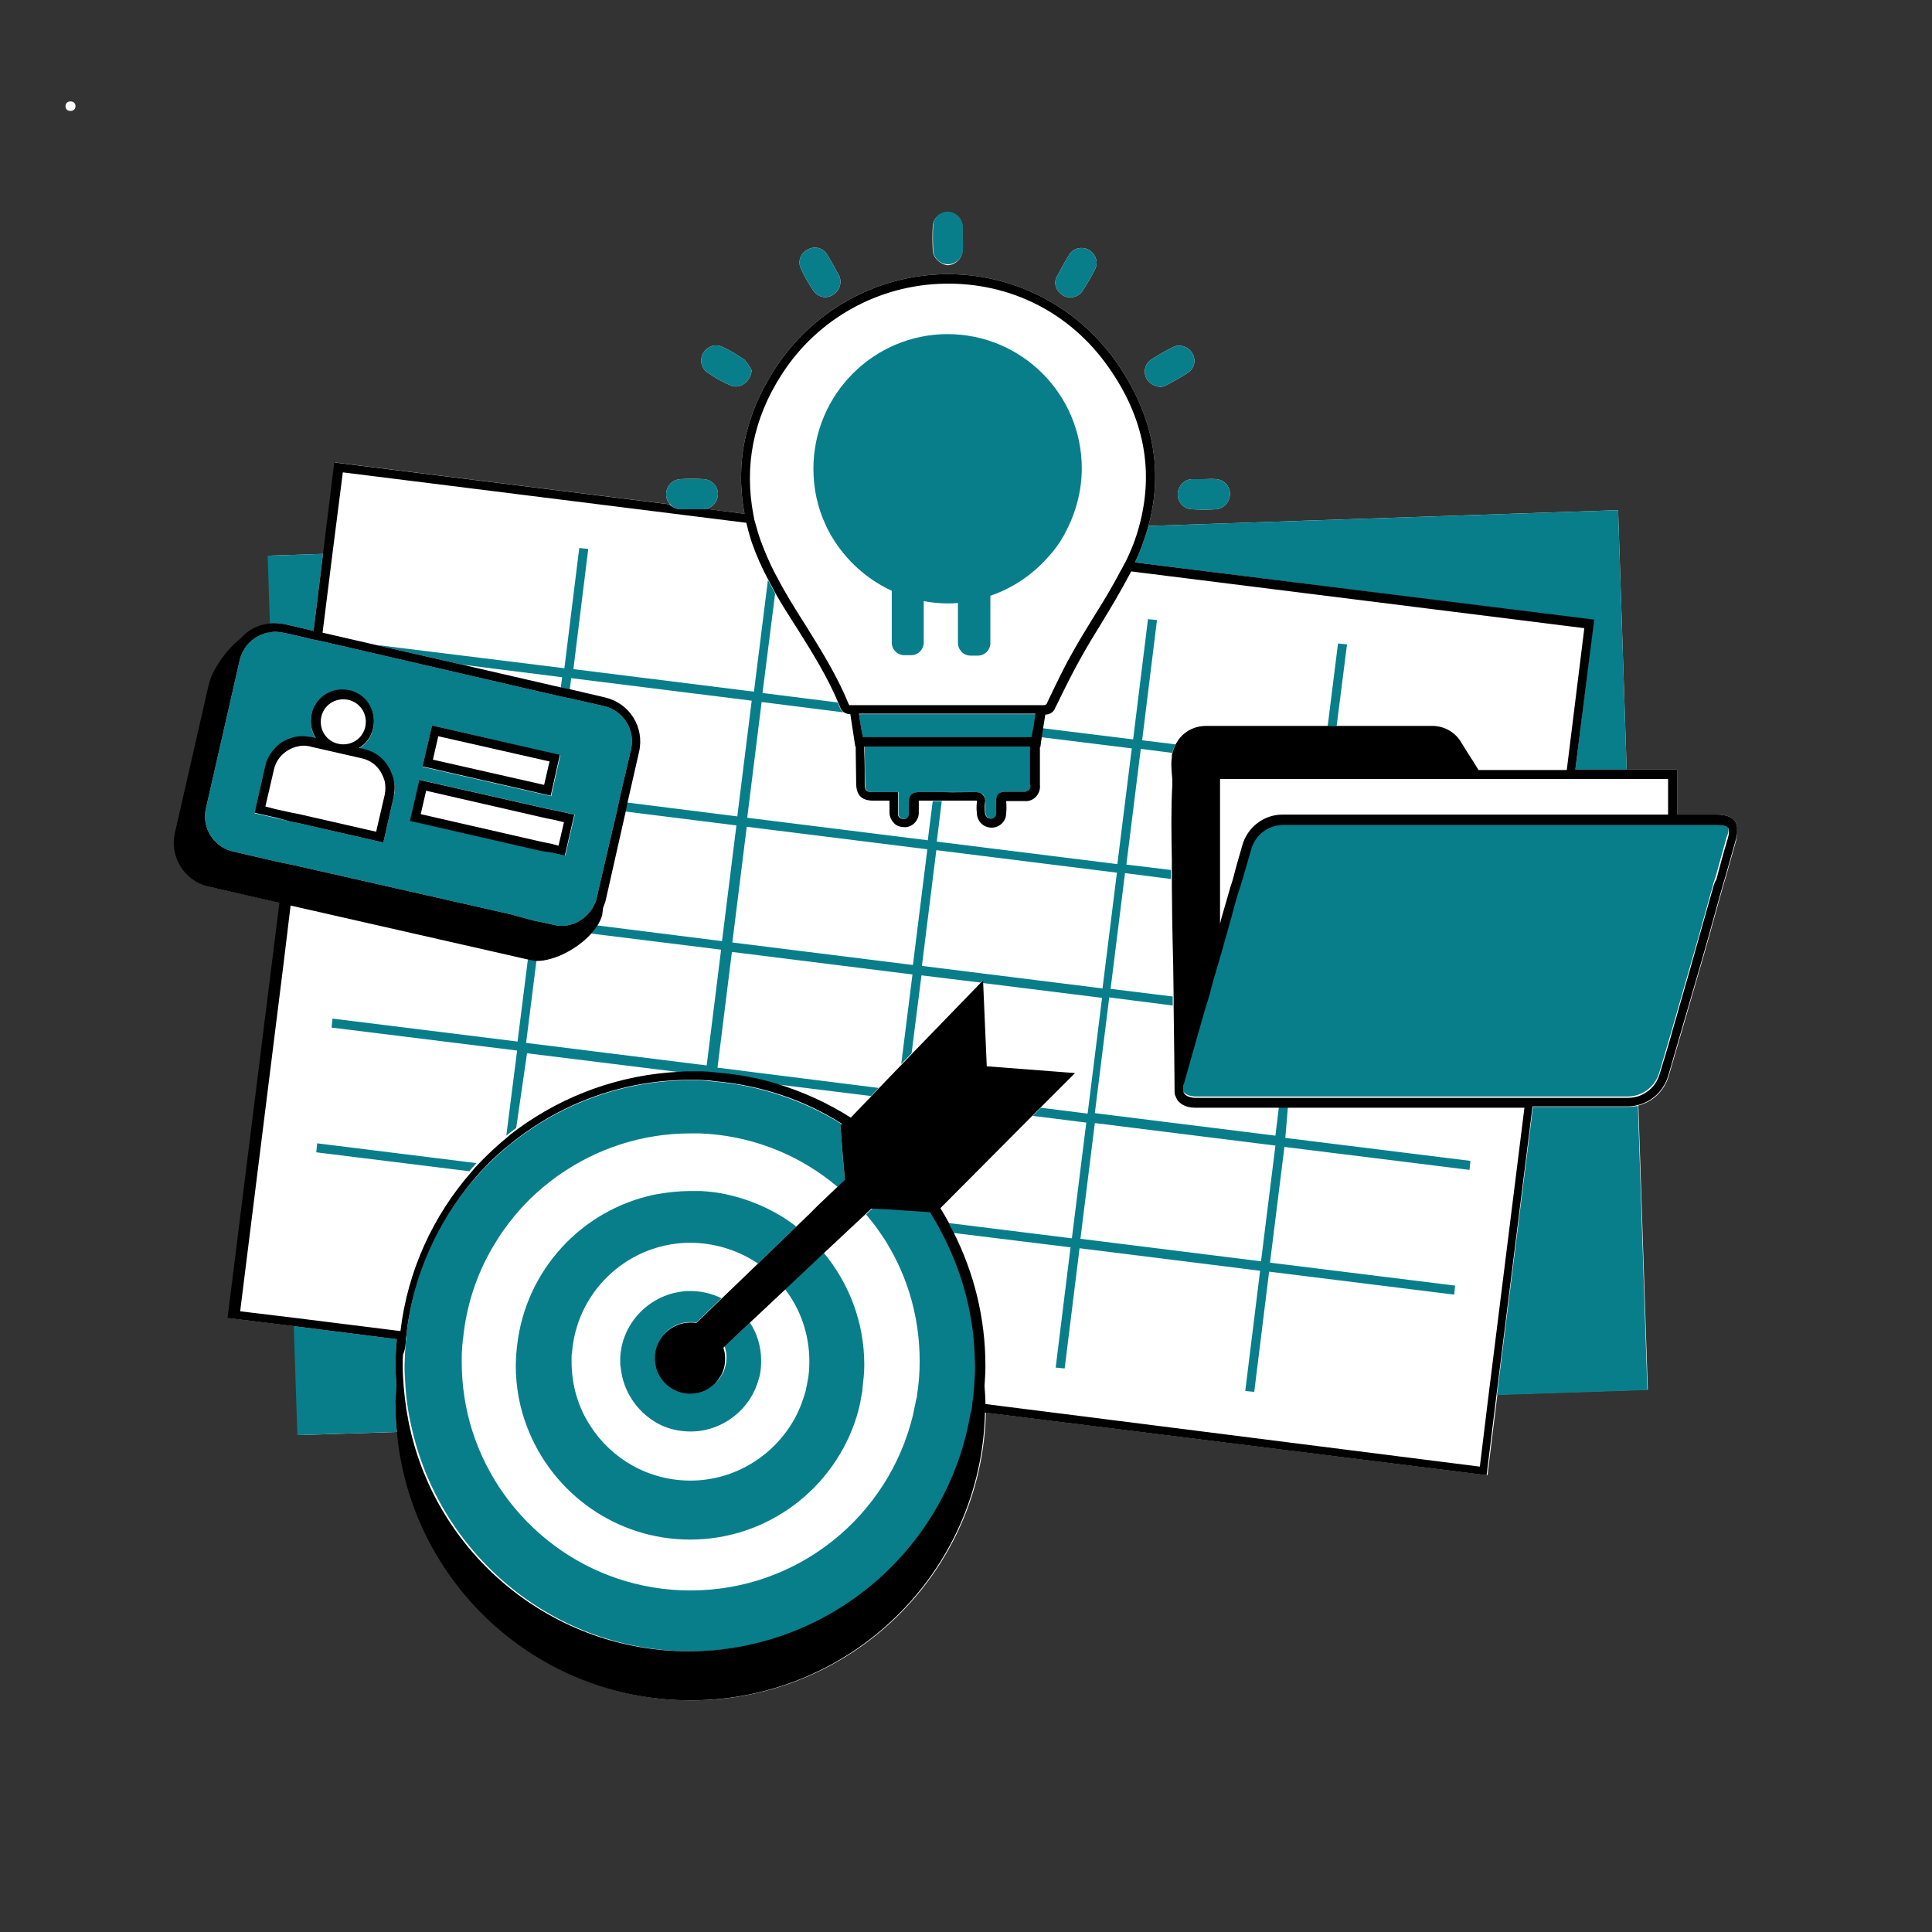 <svg xmlns="http://www.w3.org/2000/svg" xmlns:xlink="http://www.w3.org/1999/xlink" width="500" viewBox="0 0 375 375" height="500" preserveAspectRatio="xMidYMid meet"><rect x="0" y="0" width="375" height="375" fill="#333333" stroke="none"/><defs><g></g><clipPath id="bae1fdc466"><path d="M 33.418 41 L 337.168 41 L 337.168 330.484 L 33.418 330.484 Z M 33.418 41 " clip-rule="nonzero"></path></clipPath><clipPath id="d6287194ac"><path d="M 33.418 53 L 337.168 53 L 337.168 330.484 L 33.418 330.484 Z M 33.418 53 " clip-rule="nonzero"></path></clipPath></defs><g clip-path="url(#bae1fdc466)"><path fill="#ffffff" d="M 181.043 48.422 C 180.957 46.934 180.957 45.449 181.043 44.051 C 181.043 42.477 182.355 41.164 183.93 41.254 C 185.5 41.254 186.812 42.562 186.812 44.137 C 186.812 44.836 186.812 45.535 186.812 46.324 C 186.812 47.109 186.812 47.809 186.812 48.594 C 186.812 50.168 185.414 51.48 183.84 51.48 C 182.355 51.219 181.043 49.992 181.043 48.422 Z M 228.59 95.879 C 228.59 97.543 229.816 98.852 231.477 98.852 C 232.961 98.941 234.449 98.941 235.934 98.852 C 237.508 98.766 238.73 97.453 238.73 95.879 C 238.73 94.309 237.508 93.082 236.02 92.996 C 235.234 92.91 234.535 92.996 233.75 92.996 C 232.961 92.996 232.262 92.996 231.477 92.996 C 229.902 92.996 228.68 94.309 228.59 95.879 Z M 206.215 57.246 C 206.215 57.246 206.305 57.336 206.305 57.336 C 207.703 58.121 209.449 57.684 210.238 56.285 C 211.023 55.062 211.809 53.75 212.508 52.352 C 212.684 52.004 212.77 51.652 212.859 51.305 C 212.945 49.906 212.07 48.684 210.762 48.246 C 209.539 47.895 208.141 48.332 207.527 49.469 C 206.742 50.691 206.043 52.004 205.344 53.316 C 204.379 54.625 204.816 56.375 206.215 57.246 Z M 225.27 75.078 C 225.531 75.078 225.883 74.992 226.145 74.902 C 227.719 74.031 229.289 73.242 230.777 72.195 C 231.914 71.32 232.176 69.746 231.387 68.523 C 230.688 67.301 229.117 66.773 227.805 67.301 C 226.23 68.086 224.746 68.961 223.262 69.922 C 222.297 70.707 221.949 71.934 222.387 73.156 C 222.824 74.293 224.047 75.078 225.27 75.078 Z M 157.969 56.547 C 158.668 57.512 159.98 57.945 161.117 57.512 C 162.34 57.074 163.215 55.848 163.125 54.539 C 163.125 54.277 163.039 53.926 162.949 53.664 C 162.164 52.18 161.289 50.605 160.418 49.207 C 159.543 47.984 157.883 47.723 156.656 48.508 C 155.348 49.207 154.824 50.781 155.434 52.09 C 156.133 53.664 157.008 55.148 157.969 56.547 Z M 137.168 72.195 C 138.652 73.242 140.141 74.117 141.801 74.816 C 143.637 75.602 145.645 74.117 145.906 71.934 C 145.559 71.145 145.035 70.445 144.508 69.836 C 143.109 68.871 141.711 68 140.141 67.301 C 138.828 66.688 137.34 67.211 136.555 68.434 C 135.77 69.66 136.031 71.32 137.168 72.195 Z M 336.711 159.336 C 335.922 158.285 334.352 158.113 333.125 158.113 L 325.523 158.113 L 325.523 149.371 L 315.734 149.371 L 314.074 99.027 L 222.91 102.086 C 225.883 91.074 223.785 80.41 216.617 70.184 C 208.926 59.344 196.516 52.965 183.23 53.227 C 169.945 53.488 157.621 60.395 150.363 71.668 C 144.598 80.586 142.672 89.938 144.508 99.727 L 137.078 98.766 C 138.305 98.504 139.266 97.367 139.352 96.055 C 139.438 94.395 138.129 93.082 136.555 92.996 C 135.07 92.91 133.582 92.91 132.098 92.996 C 130.523 93.082 129.301 94.309 129.301 95.969 C 129.301 96.754 129.562 97.367 130.086 97.891 L 65.059 89.762 L 62.875 107.504 L 52.121 107.855 L 52.559 120.965 C 50.375 121.227 48.363 122.188 46.965 123.848 C 43.906 126.211 41.285 130.23 40.672 132.941 L 34.117 161.695 C 33.594 163.969 34.031 166.328 35.254 168.25 C 36.477 170.172 38.402 171.57 40.672 172.098 L 54.395 175.242 L 54.395 175.332 L 44.344 255.828 L 57.191 257.402 L 57.891 278.555 L 77.207 277.941 C 79.828 307.137 104.391 330.035 134.195 330.035 C 165.312 330.035 190.656 305.125 191.355 274.184 L 288.727 286.332 L 290.648 270.688 L 319.84 269.727 L 318.004 214.574 C 320.801 213.875 322.988 211.777 323.863 208.98 C 325.785 202.426 327.707 195.781 329.629 189.141 C 331.117 184.07 332.516 179 333.914 173.934 C 334.262 172.797 334.523 171.66 334.875 170.609 C 335.574 168.164 336.273 165.629 336.973 163.18 C 337.234 161.957 337.496 160.383 336.711 159.336 Z M 336.711 159.336 " fill-opacity="1" fill-rule="nonzero"></path></g><path fill="#087e8b" d="M 309.352 120.352 L 220.289 109.164 C 221.426 106.805 222.211 104.445 222.91 102.086 L 314.074 99.027 L 315.734 149.371 L 305.77 149.371 Z M 316.082 214.836 C 309.613 214.836 303.496 214.836 297.555 214.836 L 290.562 270.777 L 319.754 269.812 L 317.918 214.664 C 317.305 214.75 316.695 214.836 316.082 214.836 Z M 54.309 175.332 L 54.309 175.242 Z M 76.945 268.941 C 76.859 267.629 76.77 266.316 76.77 265.008 C 76.77 263.348 76.859 261.598 77.031 259.938 L 57.02 257.402 L 57.719 278.555 L 77.031 277.941 C 76.859 276.281 76.77 274.535 76.77 272.875 C 76.859 271.562 76.859 270.25 76.945 268.941 Z M 55.27 121.141 L 60.863 122.449 L 62.699 107.504 L 51.949 107.855 L 52.387 120.965 C 53.348 120.879 54.309 120.965 55.27 121.141 Z M 92.504 225.762 L 61.562 221.918 L 61.387 223.664 L 91.105 227.336 C 91.543 226.812 91.98 226.285 92.504 225.762 Z M 259.445 140.895 L 261.457 125.074 L 259.707 124.898 L 257.695 140.98 C 258.309 140.895 258.922 140.895 259.445 140.895 Z M 249.48 220.867 L 285.402 225.324 L 285.23 227.074 L 249.305 222.617 L 246.508 245.078 L 282.434 249.535 L 282.258 251.285 L 246.336 246.828 L 243.449 270.164 L 241.703 269.988 L 244.586 246.652 L 209.539 242.281 L 206.652 265.617 L 204.906 265.445 L 207.789 242.105 L 185.062 239.309 C 184.715 238.699 184.363 238.086 184.102 237.387 L 208.051 240.359 L 210.848 217.895 L 200.449 216.586 L 202.02 215.012 L 211.109 216.148 L 213.906 193.684 L 190.746 190.801 L 190.746 190.277 L 190.309 190.715 L 178.859 189.316 L 176.938 204.438 L 174.926 206.535 L 177.109 189.141 L 142.062 184.77 L 139.266 207.234 L 170.555 211.168 L 169.07 212.738 L 150.715 210.469 C 147.043 209.332 143.199 208.633 139.176 208.281 C 138.566 208.195 138.039 208.195 137.43 208.105 C 136.379 208.02 135.332 208.02 134.281 208.02 C 133.496 208.02 132.711 208.02 131.922 208.105 L 102.293 204.438 L 100.195 218.945 C 99.496 219.469 98.883 219.906 98.273 220.43 L 100.371 203.91 L 64.359 199.453 L 64.535 197.707 L 100.457 202.164 L 102.469 186.168 L 102.816 186.258 C 103.254 186.344 103.691 186.43 104.129 186.43 L 102.117 202.426 L 137.168 206.797 L 139.965 184.332 L 114.617 181.188 C 115.055 180.664 115.492 180.137 115.84 179.613 L 140.141 182.672 L 142.938 160.211 L 121.258 157.5 L 121.609 155.754 L 143.109 158.461 L 145.906 136 L 110.859 131.629 L 110.598 133.812 L 108.848 133.465 L 109.109 131.453 L 89.707 129.008 L 73.625 125.336 L 73.625 125.25 L 109.547 129.707 L 112.434 106.367 L 114.18 106.543 L 111.297 129.879 L 146.344 134.25 L 149.055 112.574 C 149.492 113.449 150.016 114.324 150.453 115.195 L 148.004 134.512 L 162.602 136.348 C 162.777 136.699 162.863 137.047 163.039 137.398 C 163.215 137.836 163.477 138.098 163.738 138.27 L 147.832 136.262 L 145.035 158.723 L 180.082 163.094 L 181.043 155.488 C 181.656 155.488 182.18 155.488 182.793 155.488 L 181.832 163.355 L 216.879 167.727 L 219.676 145.262 L 202.02 143.078 L 202.281 141.332 L 219.938 143.516 L 222.824 120.18 L 224.57 120.352 L 221.688 143.691 L 228.156 144.477 C 227.891 145 227.719 145.527 227.543 146.137 L 221.426 145.352 L 218.629 167.812 L 227.281 168.863 C 227.281 169.473 227.281 170 227.281 170.609 L 218.363 169.473 L 215.566 191.938 L 227.629 193.422 C 227.629 194.035 227.629 194.559 227.629 195.172 L 215.305 193.598 L 212.508 216.062 L 247.559 220.43 L 248.258 214.664 C 248.867 214.664 249.395 214.664 250.004 214.664 Z M 179.996 164.844 L 144.945 160.473 L 142.148 182.934 L 177.199 187.305 Z M 213.996 191.852 L 216.793 169.387 L 181.742 165.016 L 178.945 187.48 Z M 247.559 222.355 L 212.508 217.984 L 209.711 240.445 L 244.762 244.816 Z M 99.32 177.516 L 56.93 167.902 L 56.055 167.727 L 55.184 167.551 L 53.957 167.289 L 45.219 165.277 C 41.461 164.406 39.102 160.648 39.973 156.887 L 46.527 128.133 C 46.793 126.996 47.316 126.035 48.016 125.16 C 49.062 123.938 50.461 123.148 51.949 122.801 C 52.121 122.801 52.297 122.715 52.473 122.715 C 52.734 122.715 52.996 122.625 53.348 122.625 C 53.871 122.625 54.395 122.715 54.918 122.801 L 56.668 123.148 L 60.688 124.113 L 61.562 124.285 L 62.438 124.461 L 108.934 135.211 L 110.684 135.562 L 117.238 137.047 C 120.996 137.922 123.355 141.68 122.484 145.438 L 120.125 155.578 L 119.773 157.324 L 118.637 162.133 L 116.891 169.648 L 115.84 174.195 C 115.754 174.719 115.578 175.156 115.316 175.68 C 114.531 177.254 113.219 178.477 111.645 179.176 C 110.332 179.699 108.934 179.875 107.535 179.527 L 105.176 179 L 103.43 178.652 Z M 82.016 148.848 L 101.594 153.305 L 106.574 154.441 L 107.012 154.527 L 107.102 154.004 L 108.762 146.574 L 107.535 146.312 L 83.852 140.805 Z M 76.508 151.906 C 76.422 151.293 76.246 150.684 75.984 150.07 C 75.809 149.633 75.633 149.285 75.371 148.848 C 74.324 147.098 72.574 145.875 70.566 145.438 L 69.691 145.262 C 71.438 144.215 72.574 142.293 72.574 140.02 C 72.574 136.609 69.867 133.902 66.457 133.902 C 63.047 133.902 60.34 136.609 60.34 140.02 C 60.34 141.242 60.688 142.379 61.301 143.34 L 60.516 143.164 C 60.34 143.078 60.078 143.078 59.902 143.078 C 59.641 143.078 59.289 142.992 59.027 142.992 C 58.766 142.992 58.418 142.992 58.152 142.992 C 56.93 143.078 55.793 143.516 54.746 144.129 C 54.133 144.477 53.609 145 53.172 145.527 C 52.297 146.488 51.688 147.625 51.422 148.934 L 49.414 157.852 L 53.695 158.812 L 56.23 159.422 L 57.98 159.773 L 74.41 163.531 L 76.422 154.617 C 76.684 153.742 76.684 152.781 76.508 151.906 Z M 79.656 159.25 L 105.176 165.105 L 106.926 165.453 L 109.723 166.066 L 111.559 158.113 L 107.973 157.324 L 106.227 156.977 L 93.117 154.004 L 81.492 151.383 L 81.227 152.52 Z M 335.312 160.383 C 335.051 160.035 334.352 159.859 333.125 159.859 L 295.891 159.859 C 295.105 159.859 294.32 159.859 293.445 159.859 C 293.094 159.859 292.66 159.859 292.309 159.859 C 291.961 159.859 291.609 159.859 291.262 159.859 C 279.898 159.859 268.535 159.859 257.086 159.859 C 256.473 159.859 255.949 159.859 255.336 159.859 C 253.238 159.859 251.23 159.859 249.133 159.859 C 249.133 159.859 249.043 159.859 249.043 159.859 C 246.07 159.859 243.539 161.871 242.75 164.668 C 242.227 166.676 241.613 168.688 241.004 170.699 C 240.914 171.047 240.742 171.484 240.652 171.836 C 240.566 172.008 240.566 172.184 240.477 172.359 C 240.043 173.934 239.516 175.594 239.078 177.164 C 238.992 177.43 238.906 177.691 238.906 177.863 C 238.555 179.09 238.207 180.312 237.855 181.625 C 237.594 182.586 237.332 183.547 237.07 184.422 C 236.98 184.77 236.809 185.207 236.719 185.559 C 236.457 186.605 236.109 187.566 235.848 188.617 C 235.672 189.055 235.582 189.578 235.41 190.016 C 235.234 190.539 235.059 191.152 234.973 191.676 C 234.711 192.551 234.449 193.336 234.273 194.211 C 234.098 194.734 233.922 195.348 233.75 195.871 C 232.438 200.59 231.039 205.309 229.727 210.031 C 229.641 210.203 229.641 210.469 229.555 210.641 C 229.555 210.902 229.465 211.168 229.555 211.34 C 229.555 211.34 229.555 211.43 229.555 211.43 C 229.555 211.691 229.641 211.867 229.816 212.039 C 229.902 212.129 229.902 212.129 229.988 212.215 C 230.34 212.477 230.777 212.652 231.215 212.738 C 231.477 212.738 231.652 212.828 231.914 212.828 C 237.68 212.828 243.188 212.828 248.52 212.828 C 249.133 212.828 249.656 212.828 250.27 212.828 C 266.086 212.828 280.16 212.828 295.891 212.828 C 296.156 212.828 296.504 212.828 296.766 212.828 C 297.027 212.828 297.379 212.828 297.641 212.828 C 303.41 212.828 309.441 212.828 315.906 212.828 C 316.52 212.828 317.133 212.738 317.742 212.566 C 319.754 211.953 321.414 210.379 322.027 208.281 C 322.898 205.484 323.688 202.602 324.562 199.715 C 324.824 198.668 325.172 197.707 325.434 196.656 C 326.223 193.949 327.008 191.152 327.793 188.441 C 329.281 183.371 330.68 178.301 332.078 173.234 C 332.164 172.969 332.254 172.707 332.34 172.359 C 332.516 171.66 332.691 170.961 332.953 170.348 C 333.652 167.727 334.438 165.105 335.137 162.48 C 335.574 161.52 335.574 160.734 335.312 160.383 Z M 200.012 144.914 L 167.848 144.914 L 167.848 145.875 C 167.848 147.973 167.934 149.984 167.934 152.082 C 167.934 153.48 168.195 153.742 169.594 153.742 C 170.469 153.742 171.344 153.742 172.215 153.742 L 174.402 153.742 L 174.402 154.617 C 174.402 154.965 174.402 155.316 174.402 155.664 C 174.402 156.363 174.402 157.062 174.402 157.676 L 174.402 157.852 C 174.402 157.938 174.402 157.938 174.402 158.023 C 174.402 158.285 174.574 158.551 174.75 158.723 C 175.012 158.898 175.273 158.984 175.539 158.984 C 176.148 158.898 176.586 158.375 176.5 157.852 L 176.5 157.676 C 176.5 157.062 176.5 156.363 176.5 155.754 C 176.5 155.578 176.41 154.789 176.938 154.266 C 177.371 153.828 177.984 153.742 178.422 153.742 C 179.383 153.742 180.344 153.742 181.305 153.742 C 181.918 153.742 182.441 153.742 183.055 153.742 C 185.062 153.742 187.074 153.742 189.172 153.742 C 189.172 153.742 189.258 153.742 189.258 153.742 C 189.785 153.742 190.395 153.828 190.832 154.266 C 191.27 154.789 191.27 155.488 191.27 155.926 C 191.184 156.539 191.184 157.062 191.27 157.676 C 191.27 158.375 191.793 158.898 192.406 158.898 C 192.93 158.898 193.453 158.461 193.453 157.852 C 193.543 156.977 193.543 156.188 193.453 155.402 C 193.453 155.227 193.453 154.527 193.891 154.09 C 194.328 153.656 194.941 153.656 195.203 153.656 C 196.516 153.656 197.652 153.656 198.699 153.656 L 198.875 153.656 C 198.961 153.656 199.051 153.656 199.137 153.656 C 199.75 153.566 200.184 153.043 200.098 152.43 L 200.098 150.07 C 200.012 148.41 200.012 146.66 200.012 144.914 Z M 200.359 143.164 L 200.449 142.902 L 200.535 142.379 L 200.711 141.504 L 200.797 141.156 L 201.148 138.621 C 197.039 138.621 192.93 138.621 188.91 138.621 L 183.84 138.621 C 183.578 138.621 183.402 138.621 183.141 138.621 C 182.266 138.621 181.395 138.621 180.52 138.621 C 175.887 138.621 171.344 138.621 166.711 138.621 L 167.145 141.418 L 167.32 142.293 L 167.496 143.164 Z M 183.93 51.305 C 185.5 51.305 186.898 50.082 186.898 48.422 C 186.988 47.633 186.898 46.934 186.898 46.148 C 186.898 45.449 186.898 44.75 186.898 43.961 C 186.812 42.391 185.59 41.164 184.016 41.078 C 182.441 41.078 181.133 42.301 181.133 43.875 C 181.043 45.359 181.043 46.848 181.133 48.246 C 181.043 49.992 182.355 51.219 183.93 51.305 Z M 132.012 98.852 C 132.711 98.941 133.41 98.852 134.109 98.852 C 134.895 98.852 135.594 98.852 136.379 98.852 C 136.641 98.852 136.816 98.852 137.078 98.766 C 138.305 98.504 139.266 97.367 139.352 96.055 C 139.441 94.395 138.129 93.082 136.555 92.996 C 135.07 92.91 133.582 92.91 132.098 92.996 C 130.523 93.082 129.301 94.309 129.301 95.969 C 129.301 96.754 129.562 97.367 130.086 97.891 C 130.438 98.414 131.223 98.852 132.012 98.852 Z M 228.59 95.879 C 228.59 97.543 229.816 98.852 231.477 98.852 C 232.961 98.941 234.449 98.941 235.934 98.852 C 237.508 98.766 238.73 97.453 238.73 95.879 C 238.73 94.309 237.508 93.082 236.02 92.996 C 235.234 92.91 234.535 92.996 233.75 92.996 C 232.961 92.996 232.262 92.996 231.477 92.996 C 229.902 92.996 228.68 94.309 228.59 95.879 Z M 206.215 57.246 C 206.215 57.246 206.305 57.336 206.305 57.336 C 207.703 58.121 209.449 57.684 210.238 56.285 C 211.023 55.062 211.809 53.75 212.508 52.352 C 212.684 52.004 212.77 51.652 212.859 51.305 C 212.945 49.906 212.07 48.684 210.762 48.246 C 209.539 47.895 208.141 48.332 207.527 49.469 C 206.742 50.691 206.043 52.004 205.344 53.316 C 204.379 54.625 204.816 56.375 206.215 57.246 Z M 225.27 75.078 C 225.531 75.078 225.883 74.992 226.145 74.902 C 227.719 74.031 229.289 73.242 230.777 72.195 C 231.914 71.32 232.176 69.746 231.387 68.523 C 230.688 67.301 229.117 66.773 227.805 67.301 C 226.23 68.086 224.746 68.961 223.262 69.922 C 222.297 70.707 221.949 71.934 222.387 73.156 C 222.824 74.293 224.047 75.078 225.27 75.078 Z M 157.969 56.547 C 158.668 57.512 159.98 57.945 161.117 57.512 C 162.34 57.074 163.215 55.848 163.125 54.539 C 163.125 54.277 163.039 53.926 162.949 53.664 C 162.164 52.18 161.289 50.605 160.418 49.207 C 159.543 47.984 157.883 47.723 156.656 48.508 C 155.348 49.207 154.824 50.781 155.434 52.09 C 156.133 53.664 157.008 55.148 157.969 56.547 Z M 137.168 72.195 C 138.652 73.242 140.141 74.117 141.801 74.816 C 143.637 75.602 145.645 74.117 145.906 71.934 C 145.559 71.145 145.035 70.445 144.508 69.836 C 143.109 68.871 141.711 68 140.141 67.301 C 138.828 66.688 137.34 67.211 136.555 68.434 C 135.77 69.66 136.031 71.32 137.168 72.195 Z M 160.152 101.648 C 160.328 102 160.418 102.262 160.59 102.609 C 160.766 102.961 160.941 103.223 161.117 103.57 C 161.203 103.836 161.379 104.008 161.465 104.184 C 164.176 108.73 168.195 112.398 173.09 114.672 L 173.09 124.723 C 173.09 126.121 174.227 127.172 175.539 127.172 L 176.848 127.172 C 178.246 127.172 179.297 126.035 179.297 124.723 L 179.297 116.684 C 180.781 116.945 182.266 117.121 183.84 117.121 C 184.539 117.121 185.238 117.121 185.852 117.031 C 185.852 117.031 185.938 117.031 185.938 117.031 L 185.938 124.812 C 185.938 125.336 186.113 125.859 186.461 126.297 C 186.898 126.91 187.598 127.258 188.473 127.258 L 189.785 127.258 C 191.184 127.258 192.23 126.121 192.23 124.812 L 192.23 115.633 C 196.34 114.234 199.922 111.875 202.895 108.73 C 203.156 108.465 203.332 108.203 203.594 107.941 C 203.855 107.68 204.031 107.418 204.293 107.156 C 205.43 105.758 206.391 104.27 207.176 102.609 C 208.926 99.113 209.973 95.094 209.973 90.898 C 209.973 76.477 198.262 64.852 183.93 64.852 C 169.594 64.852 157.883 76.562 157.883 90.984 C 157.883 94.742 158.668 98.414 160.152 101.648 Z M 188.824 256.527 C 187.859 250.234 185.762 244.293 182.879 238.875 C 182.531 238.262 182.18 237.562 181.832 236.949 C 181.48 236.34 181.133 235.812 180.781 235.203 L 176.848 234.941 L 175.625 234.852 L 174.312 234.766 L 173.09 234.676 L 171.344 234.59 L 169.418 234.504 L 168.547 235.289 L 168.109 235.727 C 168.457 236.164 168.895 236.688 169.246 237.125 C 169.77 237.824 170.293 238.438 170.73 239.137 C 171.254 239.922 171.777 240.621 172.215 241.406 C 176.238 248.051 178.508 255.828 178.508 264.219 C 178.508 266.492 178.336 268.68 177.984 270.863 C 177.984 271.125 177.898 271.477 177.809 271.738 C 177.723 272 177.723 272.348 177.637 272.609 C 177.461 273.309 177.371 274.008 177.199 274.707 C 172.477 294.199 154.996 308.707 134.02 308.707 C 114.094 308.707 97.312 295.598 91.629 277.594 C 90.32 273.398 89.621 268.941 89.621 264.309 C 89.621 263.434 89.621 262.559 89.707 261.598 C 89.707 261.336 89.707 260.984 89.793 260.723 C 89.793 260.461 89.793 260.113 89.883 259.852 C 90.492 253.469 92.504 247.438 95.562 242.195 C 96.262 241.059 96.961 239.836 97.746 238.785 C 100.281 235.203 103.254 232.055 106.664 229.434 C 107.363 228.91 107.973 228.383 108.672 227.949 C 115.84 222.965 124.582 219.992 134.02 219.992 C 134.543 219.992 135.156 219.992 135.68 219.992 C 136.293 219.992 136.816 220.082 137.43 220.082 C 146.957 220.781 155.695 224.539 162.602 230.395 L 164 229.082 L 163.738 226.285 L 163.648 225.152 L 163.562 224.102 L 163.125 218.594 L 163.477 218.246 C 156.223 213.699 147.742 210.73 138.738 209.941 C 138.129 209.855 137.605 209.855 136.992 209.77 C 136.031 209.68 135.07 209.68 134.02 209.68 C 121.172 209.68 109.285 214.137 99.844 221.48 C 99.145 222.004 98.535 222.527 97.922 223.055 C 96.785 224.016 95.648 225.062 94.602 226.113 C 94.078 226.637 93.551 227.16 93.117 227.684 C 85.859 235.551 80.879 245.516 79.219 256.617 C 79.129 257.227 79.043 257.926 78.957 258.539 C 78.957 258.801 78.867 259.152 78.867 259.414 C 78.867 259.676 78.867 260.023 78.781 260.285 C 78.695 261.16 78.695 261.949 78.605 262.82 C 78.605 263.609 78.52 264.309 78.52 265.094 C 78.52 266.406 78.605 267.715 78.695 269.027 C 78.867 272.086 79.395 275.059 80.094 277.941 C 85.949 302.328 107.887 320.508 134.02 320.508 C 161.465 320.508 184.277 300.492 188.734 274.273 C 188.734 274.184 188.734 274.098 188.824 274.008 C 188.91 273.746 188.91 273.398 188.996 273.137 C 188.996 272.875 189.086 272.523 189.086 272.262 C 189.258 271.211 189.348 270.078 189.434 269.027 C 189.523 267.715 189.609 266.406 189.609 265.094 C 189.609 264.309 189.609 263.52 189.523 262.82 C 189.348 260.637 189.172 258.539 188.824 256.527 Z M 148.965 234.59 C 146.434 233.367 143.723 232.406 140.84 231.793 C 139.266 231.445 137.691 231.27 136.031 231.18 C 135.941 231.18 135.77 231.18 135.68 231.18 C 135.242 231.18 134.719 231.18 134.281 231.18 C 134.195 231.18 134.109 231.18 134.02 231.18 C 131.66 231.18 129.301 231.445 127.027 231.879 C 112.867 234.852 102.031 246.566 100.371 261.16 C 100.371 261.422 100.281 261.773 100.281 262.035 C 100.281 262.297 100.195 262.648 100.195 262.91 C 100.195 263.609 100.109 264.309 100.109 265.008 C 100.109 269.289 100.895 273.398 102.379 277.156 C 107.273 289.828 119.598 298.832 133.934 298.832 C 149.141 298.832 161.988 288.781 166.273 274.973 C 166.621 273.746 166.973 272.523 167.148 271.211 C 167.234 270.949 167.234 270.602 167.32 270.34 C 167.41 270.078 167.41 269.727 167.41 269.465 C 167.582 267.98 167.758 266.492 167.758 264.918 C 167.758 256.617 164.785 249.098 159.891 243.156 L 152.375 250.234 C 155.348 254.082 157.094 258.977 157.094 264.219 C 157.094 265.531 157.008 266.93 156.746 268.152 C 156.656 268.414 156.656 268.766 156.57 269.027 C 156.484 269.289 156.484 269.641 156.395 269.902 C 155.871 271.824 155.172 273.66 154.211 275.406 C 150.277 282.488 142.672 287.383 134.02 287.383 C 125.891 287.383 118.727 283.188 114.617 276.805 C 112.258 273.223 110.945 268.941 110.945 264.309 C 110.945 264.047 110.945 263.695 110.945 263.434 C 110.945 263.172 110.945 262.82 111.031 262.559 C 111.906 250.934 121.348 241.758 133.059 241.234 C 133.41 241.234 133.758 241.234 134.02 241.234 C 134.281 241.234 134.543 241.234 134.809 241.234 C 139.352 241.406 143.637 242.895 147.133 245.254 L 154.559 238.086 C 152.812 236.688 150.891 235.551 148.965 234.59 Z M 134.02 256.617 C 134.457 256.617 134.809 256.617 135.156 256.703 L 140.051 251.984 C 138.215 251.109 136.207 250.586 134.02 250.586 C 133.844 250.586 133.758 250.586 133.582 250.586 C 132.973 250.586 132.359 250.672 131.836 250.762 C 125.543 251.809 120.648 257.141 120.387 263.609 C 120.387 263.785 120.387 264.047 120.387 264.219 C 120.387 264.309 120.387 264.395 120.387 264.484 C 120.387 264.746 120.387 265.094 120.473 265.355 C 120.91 270.078 123.707 274.098 127.641 276.281 C 129.562 277.332 131.746 277.855 134.109 277.855 C 136.73 277.855 139.176 277.07 141.273 275.758 C 143.898 274.098 145.906 271.648 146.957 268.68 C 147.043 268.414 147.133 268.152 147.219 267.805 C 147.305 267.543 147.395 267.281 147.48 266.93 C 147.656 266.055 147.742 265.094 147.742 264.133 C 147.742 261.422 146.957 258.801 145.559 256.703 L 140.664 261.336 C 140.84 261.949 141.012 262.648 141.012 263.434 C 141.012 264.395 140.84 265.27 140.488 266.145 C 140.402 266.406 140.227 266.668 140.051 266.93 C 139.875 267.191 139.703 267.453 139.527 267.715 C 138.305 269.289 136.379 270.25 134.195 270.25 C 131.398 270.25 129.039 268.59 127.988 266.23 C 127.816 265.969 127.727 265.617 127.641 265.27 C 127.551 265.008 127.465 264.656 127.465 264.395 C 127.379 264.047 127.379 263.695 127.379 263.348 C 127.203 259.676 130.262 256.617 134.02 256.617 Z M 134.02 256.617 " fill-opacity="1" fill-rule="nonzero"></path><g clip-path="url(#d6287194ac)"><path fill="#000000" d="M 56.23 159.422 L 57.98 159.773 L 74.41 163.531 L 76.422 154.617 C 76.598 153.656 76.684 152.781 76.508 151.82 C 76.422 151.207 76.246 150.594 75.984 149.984 C 75.809 149.547 75.633 149.195 75.371 148.758 C 74.324 147.012 72.574 145.789 70.566 145.352 L 69.691 145.176 C 71.438 144.129 72.574 142.203 72.574 139.934 C 72.574 136.523 69.867 133.812 66.457 133.812 C 63.047 133.812 60.34 136.523 60.34 139.934 C 60.34 141.156 60.688 142.293 61.301 143.254 L 60.516 143.078 C 60.34 142.992 60.078 142.992 59.902 142.992 C 59.641 142.992 59.289 142.902 59.027 142.902 C 58.766 142.902 58.418 142.902 58.152 142.902 C 56.93 142.992 55.793 143.43 54.746 144.039 C 54.133 144.391 53.609 144.914 53.172 145.438 C 52.297 146.398 51.688 147.535 51.422 148.848 L 49.414 157.762 L 53.695 158.723 Z M 51.512 156.539 L 53.172 149.371 C 53.258 149.109 53.258 148.934 53.348 148.758 C 54.047 146.66 55.969 145.176 58.066 144.828 C 58.328 144.738 58.68 144.738 58.941 144.738 C 59.203 144.738 59.551 144.738 59.816 144.828 C 59.988 144.828 60.078 144.828 60.25 144.914 L 70.215 147.188 C 71.789 147.535 73.102 148.496 73.887 149.809 C 74.234 150.422 74.5 151.031 74.672 151.645 C 74.848 152.52 74.848 153.391 74.672 154.266 L 73.012 161.434 L 58.066 158.023 L 57.191 157.852 L 56.316 157.676 L 53.52 157.062 Z M 66.633 135.738 C 69.078 135.738 71.004 137.66 71.004 140.105 C 71.004 142.555 69.078 144.477 66.633 144.477 C 64.184 144.477 62.262 142.555 62.262 140.105 C 62.262 137.66 64.184 135.738 66.633 135.738 Z M 106.488 154.355 L 106.926 154.441 L 107.012 153.918 L 108.672 146.488 L 107.449 146.227 L 83.852 140.805 L 82.016 148.758 L 101.594 153.219 Z M 106.664 147.797 L 105.613 152.344 L 84.027 147.449 L 85.074 142.902 Z M 106.836 165.453 L 109.633 166.066 L 111.469 158.113 L 107.887 157.324 L 106.137 156.977 L 93.027 154.004 L 81.402 151.383 L 81.141 152.52 L 79.566 159.336 L 105.09 165.191 Z M 107.102 163.793 L 105.352 163.445 L 81.664 158.023 L 82.715 153.48 L 105.965 158.812 L 107.711 159.16 L 109.461 159.598 L 108.41 164.145 Z M 336.711 159.336 C 335.922 158.285 334.352 158.113 333.125 158.113 L 325.523 158.113 L 325.523 149.371 L 305.77 149.371 L 309.441 120.266 L 220.289 109.164 C 221.426 106.805 222.211 104.445 222.91 102.086 C 225.883 91.074 223.785 80.41 216.617 70.184 C 208.926 59.344 196.516 52.965 183.23 53.227 C 169.945 53.488 157.621 60.395 150.363 71.668 C 144.598 80.586 142.672 89.938 144.508 99.727 L 137.078 98.766 C 136.906 98.852 136.641 98.852 136.379 98.852 C 135.594 98.852 134.895 98.852 134.109 98.852 C 133.41 98.852 132.711 98.852 132.012 98.852 C 131.223 98.852 130.438 98.414 129.914 97.891 L 64.883 89.762 L 62.699 107.504 L 60.863 122.449 L 55.27 121.141 C 54.309 120.965 53.348 120.879 52.387 120.965 C 50.199 121.227 48.191 122.188 46.793 123.848 C 43.73 126.211 41.109 130.23 40.5 132.941 L 33.941 161.695 C 33.418 163.969 33.855 166.328 35.078 168.25 C 36.305 170.172 38.227 171.57 40.5 172.098 L 54.219 175.242 L 54.219 175.332 L 44.168 255.828 L 57.02 257.402 L 77.031 259.938 C 76.859 261.598 76.77 263.258 76.77 265.008 C 76.77 266.316 76.859 267.629 76.945 268.941 C 76.859 270.25 76.77 271.562 76.77 272.875 C 76.77 274.621 76.859 276.281 77.031 277.941 C 79.656 307.137 104.215 330.035 134.02 330.035 C 165.137 330.035 190.484 305.125 191.184 274.184 L 288.551 286.332 L 290.473 270.688 L 297.465 214.75 C 303.32 214.75 309.441 214.75 315.996 214.75 C 316.605 214.75 317.305 214.664 317.918 214.488 C 320.715 213.789 322.898 211.691 323.773 208.895 C 325.695 202.34 327.621 195.695 329.543 189.055 C 331.027 183.984 332.426 178.914 333.824 173.844 C 334.176 172.707 334.438 171.57 334.789 170.523 C 335.488 168.074 336.188 165.543 336.887 163.094 C 337.234 161.957 337.496 160.383 336.711 159.336 Z M 332.426 172.621 C 332.34 172.883 332.254 173.145 332.164 173.496 C 330.766 178.562 329.281 183.633 327.883 188.703 C 327.094 191.414 326.309 194.121 325.523 196.918 C 325.262 197.969 324.91 198.93 324.648 199.977 C 323.863 202.863 322.988 205.66 322.113 208.543 C 321.5 210.641 319.84 212.215 317.832 212.828 C 317.219 213 316.605 213.09 315.996 213.09 C 309.613 213.09 303.582 213.09 297.727 213.09 C 297.465 213.09 297.117 213.09 296.855 213.09 C 296.59 213.09 296.242 213.09 295.98 213.09 C 280.336 213.09 266.176 213.09 250.355 213.09 C 249.742 213.09 249.219 213.09 248.605 213.09 C 243.273 213.09 237.77 213.09 232 213.09 C 231.824 213.09 231.562 213.09 231.301 213 C 230.863 212.914 230.426 212.828 230.078 212.477 C 229.988 212.391 229.902 212.391 229.902 212.301 C 229.727 212.129 229.727 211.867 229.641 211.691 C 229.641 211.691 229.641 211.602 229.641 211.602 C 229.641 211.34 229.641 211.078 229.641 210.902 C 229.641 210.641 229.727 210.469 229.816 210.293 C 231.125 205.57 232.523 200.852 233.836 196.133 C 234.012 195.609 234.184 194.996 234.359 194.473 C 234.621 193.598 234.883 192.812 235.059 191.938 C 235.234 191.414 235.41 190.801 235.496 190.277 C 235.672 189.84 235.758 189.316 235.934 188.879 C 236.195 187.828 236.547 186.867 236.809 185.82 C 236.895 185.469 237.07 185.031 237.156 184.684 C 237.418 183.723 237.68 182.762 237.945 181.887 C 238.293 180.664 238.645 179.352 238.992 178.129 C 239.078 177.863 239.168 177.602 239.168 177.43 C 239.605 175.855 240.043 174.195 240.566 172.621 C 240.652 172.445 240.652 172.27 240.742 172.098 C 240.828 171.746 241.004 171.309 241.09 170.961 C 241.703 168.949 242.227 166.941 242.84 164.93 C 243.625 162.047 246.16 160.121 249.133 160.121 C 249.133 160.121 249.219 160.121 249.219 160.121 C 251.316 160.121 253.328 160.121 255.426 160.121 C 256.035 160.121 256.562 160.121 257.172 160.121 C 268.535 160.121 279.898 160.121 291.348 160.121 C 291.695 160.121 292.047 160.121 292.395 160.121 C 292.746 160.121 293.184 160.121 293.531 160.121 C 294.32 160.121 295.105 160.121 295.98 160.121 L 333.215 160.121 C 334.438 160.121 335.137 160.297 335.398 160.648 C 335.66 160.996 335.66 161.781 335.312 162.918 C 334.523 165.543 333.824 168.164 333.125 170.785 C 332.777 171.223 332.602 171.922 332.426 172.621 Z M 201.672 273.836 L 191.27 272.523 C 191.27 271.301 191.184 270.164 191.094 269.027 C 191.184 267.715 191.27 266.406 191.27 265.094 C 191.27 255.742 188.996 246.914 185.062 239.137 C 184.715 238.523 184.363 237.91 184.102 237.211 C 183.578 236.25 183.055 235.379 182.531 234.504 L 200.449 216.496 L 208.664 208.281 L 191.531 206.969 L 190.832 190.801 L 190.832 190.277 L 190.395 190.715 L 177.109 204.438 L 175.102 206.535 L 170.73 211.078 L 169.246 212.652 L 165.137 216.934 C 160.766 214.137 155.957 211.953 150.891 210.379 C 147.219 209.242 143.371 208.543 139.352 208.195 C 138.738 208.105 138.215 208.105 137.605 208.02 C 136.555 207.934 135.508 207.934 134.457 207.934 C 133.672 207.934 132.883 207.934 132.098 208.02 C 120.387 208.543 109.547 212.566 100.633 219.031 C 99.934 219.559 99.32 219.992 98.711 220.52 C 96.699 222.18 94.777 223.926 92.941 225.852 C 92.418 226.375 91.98 226.898 91.543 227.422 C 84.113 235.902 79.129 246.566 77.73 258.363 L 57.453 255.828 L 46.617 254.52 L 55.094 186.605 L 56.406 175.766 L 102.555 186.258 L 102.906 186.344 C 103.34 186.43 103.777 186.52 104.215 186.52 C 107.625 186.52 112.082 184.16 114.703 181.273 C 115.141 180.75 115.578 180.227 115.93 179.699 C 116.363 179 116.715 178.301 116.891 177.602 L 117.062 176.203 C 117.238 175.68 117.5 175.156 117.59 174.633 L 121.434 157.586 L 121.785 155.84 L 124.055 145.875 C 125.105 141.156 122.223 136.523 117.5 135.387 L 110.77 133.812 L 109.023 133.465 L 89.707 129.008 L 73.625 125.336 L 62.613 122.801 L 64.535 107.418 L 66.543 91.684 L 144.859 101.473 C 145.121 102.523 145.383 103.57 145.734 104.707 C 145.82 104.969 145.906 105.234 145.996 105.496 C 146.867 107.941 147.918 110.301 149.141 112.574 C 149.578 113.449 150.102 114.324 150.539 115.195 C 151.676 117.207 152.898 119.129 154.125 121.051 L 154.91 122.277 C 157.707 126.734 160.59 131.367 162.688 136.348 C 162.863 136.699 162.949 137.047 163.125 137.398 C 163.301 137.836 163.562 138.098 163.824 138.27 C 164.262 138.535 164.699 138.621 165.047 138.621 L 166.012 144.914 L 166.098 144.914 L 166.098 145.875 C 166.098 147.887 166.184 149.984 166.184 151.992 C 166.184 154.355 167.234 155.402 169.508 155.402 C 170.379 155.402 171.254 155.402 172.215 155.402 L 172.652 155.402 C 172.652 155.402 172.652 155.488 172.652 155.488 C 172.652 156.188 172.652 156.887 172.652 157.586 C 172.652 157.676 172.652 157.852 172.652 157.938 C 172.742 158.723 173.09 159.336 173.613 159.859 C 174.141 160.383 174.926 160.559 175.711 160.559 C 177.285 160.473 178.422 159.074 178.336 157.586 C 178.336 156.887 178.336 156.188 178.336 155.488 C 178.336 155.488 178.336 155.402 178.336 155.402 C 178.336 155.402 178.422 155.402 178.508 155.402 C 179.383 155.402 180.258 155.402 181.133 155.402 C 181.742 155.402 182.266 155.402 182.879 155.402 C 184.977 155.402 187.074 155.402 189.258 155.402 C 189.434 155.402 189.523 155.402 189.609 155.402 C 189.609 155.488 189.609 155.578 189.609 155.754 C 189.523 156.453 189.523 157.152 189.609 157.762 C 189.609 159.336 190.832 160.648 192.492 160.648 C 193.98 160.648 195.289 159.422 195.289 157.938 C 195.379 157.152 195.379 156.277 195.289 155.488 C 196.516 155.488 197.652 155.488 198.785 155.488 C 198.961 155.488 199.137 155.488 199.398 155.488 C 200.973 155.316 202.02 153.828 201.848 152.344 L 201.848 150.156 C 201.848 148.41 201.848 146.66 201.848 145 L 201.934 145 L 202.195 143.164 L 202.457 141.418 L 202.895 138.707 C 203.77 138.707 204.555 138.184 204.816 137.398 L 205.43 136.172 C 206.828 133.289 208.312 130.316 209.887 127.52 C 211.109 125.336 212.422 123.148 213.734 121.051 C 215.656 117.906 217.578 114.672 219.328 111.352 C 219.414 111.176 219.5 111 219.59 110.914 L 307.516 121.926 L 304.109 149.457 L 286.977 149.457 C 286.367 148.41 285.668 147.359 285.055 146.398 L 283.742 144.301 C 282.605 142.203 280.422 140.895 277.977 140.895 C 271.855 140.895 265.652 140.895 259.445 140.895 C 258.832 140.895 258.309 140.895 257.695 140.895 C 249.832 140.895 242.051 140.895 234.184 140.895 C 231.477 140.895 229.289 142.293 228.156 144.562 C 227.891 145.09 227.719 145.613 227.543 146.227 C 227.457 146.398 227.457 146.66 227.457 146.926 C 227.281 148.059 227.367 149.109 227.457 150.246 C 227.543 150.945 227.543 151.645 227.543 152.344 C 227.281 157.152 227.367 162.047 227.457 166.852 C 227.457 167.641 227.457 168.34 227.457 169.125 C 227.457 169.738 227.457 170.262 227.457 170.871 C 227.457 171.223 227.457 171.57 227.457 171.922 C 227.457 174.367 227.543 180.75 227.719 187.48 C 227.719 189.488 227.805 191.586 227.805 193.684 C 227.805 194.297 227.805 194.82 227.805 195.434 C 227.891 202.25 227.98 208.719 227.98 210.992 C 227.98 211.168 227.98 211.43 227.98 211.602 C 227.98 211.691 227.98 211.691 227.98 211.777 C 227.98 211.777 227.98 211.867 227.98 211.867 C 227.98 212.301 228.066 212.652 228.242 212.914 C 228.328 213.176 228.504 213.438 228.59 213.613 C 229.117 214.227 230.078 215.012 232.086 215.012 C 237.855 215.012 243.273 215.012 248.52 215.012 C 249.133 215.012 249.656 215.012 250.27 215.012 C 258.484 215.012 266.176 215.012 273.953 215.012 C 281.121 215.012 288.289 215.012 295.891 215.012 L 288.898 271.039 L 287.238 284.672 Z M 78.781 260.199 C 78.781 259.938 78.781 259.586 78.867 259.324 C 78.867 259.062 78.957 258.715 78.957 258.453 C 79.043 257.84 79.129 257.141 79.219 256.527 C 80.965 245.516 85.949 235.551 93.117 227.598 C 93.641 227.074 94.078 226.551 94.602 226.023 C 95.648 224.977 96.785 223.926 97.922 222.965 C 98.535 222.441 99.234 221.918 99.844 221.391 C 109.285 214.051 121.086 209.594 134.02 209.594 C 134.98 209.594 136.031 209.594 136.992 209.68 C 137.605 209.68 138.129 209.77 138.738 209.855 C 147.742 210.641 156.223 213.527 163.477 218.16 L 163.125 218.508 L 163.562 224.016 L 163.648 225.062 L 163.738 226.199 L 164 228.996 L 162.602 230.309 L 158.668 234.066 L 157.094 235.641 L 154.559 238.086 L 147.133 245.254 L 140.051 252.07 L 135.156 256.789 C 134.809 256.703 134.371 256.703 134.02 256.703 C 130.262 256.703 127.117 259.762 127.117 263.609 C 127.117 263.957 127.117 264.309 127.203 264.656 C 127.289 265.008 127.289 265.27 127.379 265.531 C 127.465 265.883 127.551 266.145 127.727 266.492 C 128.777 268.852 131.223 270.512 133.934 270.512 C 136.117 270.512 138.039 269.551 139.266 267.98 C 139.441 267.715 139.613 267.453 139.789 267.191 C 139.965 266.93 140.141 266.668 140.227 266.406 C 140.574 265.617 140.75 264.656 140.75 263.695 C 140.75 262.996 140.664 262.297 140.402 261.598 L 145.297 256.965 L 152.289 250.41 L 159.805 243.332 L 166.621 236.949 L 167.848 235.812 L 168.281 235.379 L 169.156 234.59 L 171.078 234.68 L 172.828 234.766 L 174.051 234.852 L 175.363 234.941 L 176.586 235.027 L 180.52 235.289 C 180.867 235.902 181.219 236.426 181.566 237.039 C 181.918 237.648 182.266 238.262 182.617 238.961 C 185.5 244.379 187.598 250.324 188.559 256.617 C 188.91 258.625 189.086 260.723 189.172 262.82 C 189.172 263.609 189.258 264.309 189.258 265.094 C 189.258 266.406 189.172 267.715 189.086 269.027 C 188.996 270.078 188.91 271.211 188.734 272.262 C 188.734 272.523 188.648 272.875 188.648 273.137 C 188.648 273.398 188.559 273.746 188.473 274.008 C 188.473 274.098 188.473 274.184 188.387 274.273 C 184.016 300.492 161.117 320.508 133.672 320.508 C 107.535 320.508 85.512 302.328 79.742 277.941 C 79.043 275.059 78.605 272.086 78.344 269.027 C 78.258 267.715 78.168 266.406 78.168 265.094 C 78.168 264.309 78.168 263.52 78.258 262.82 C 78.695 261.859 78.695 261.074 78.781 260.199 Z M 52.473 122.715 C 52.734 122.715 52.996 122.625 53.348 122.625 C 53.871 122.625 54.395 122.715 54.918 122.801 L 56.668 123.148 L 60.688 124.113 L 61.562 124.285 L 62.438 124.461 L 108.934 135.211 L 110.684 135.562 L 117.238 137.047 C 120.996 137.922 123.355 141.68 122.484 145.438 L 120.125 155.578 L 119.773 157.324 L 118.637 162.133 L 116.891 169.648 L 115.84 174.195 C 115.754 174.719 115.578 175.156 115.316 175.68 C 114.531 177.254 113.219 178.477 111.645 179.176 C 110.332 179.699 108.934 179.875 107.535 179.527 L 105.176 179 L 103.43 178.652 L 99.32 177.516 L 56.93 167.902 L 56.055 167.727 L 55.184 167.551 L 53.957 167.289 L 45.219 165.277 C 41.461 164.406 39.102 160.648 39.973 156.887 L 46.527 128.133 C 46.793 126.996 47.316 126.035 48.016 125.16 C 49.062 123.938 50.461 123.148 51.949 122.801 C 52.121 122.801 52.297 122.801 52.473 122.715 Z M 151.762 72.633 C 158.668 61.879 170.469 55.324 183.23 55.062 C 196.078 54.801 207.703 60.656 215.133 71.234 C 222.125 81.109 224.047 91.512 221.074 102.262 C 220.461 104.535 219.59 106.805 218.453 109.078 C 218.277 109.34 218.191 109.602 218.016 109.863 C 217.93 110.129 217.754 110.301 217.664 110.562 C 217.664 110.562 217.664 110.652 217.578 110.652 C 215.918 113.887 213.996 117.031 212.07 120.09 C 210.762 122.188 209.449 124.375 208.227 126.559 C 206.566 129.445 205.168 132.414 203.77 135.301 L 203.156 136.609 C 203.156 136.609 203.156 136.699 203.07 136.699 C 202.98 136.785 202.809 136.871 202.719 136.871 L 202.633 136.871 C 199.051 136.871 195.465 136.871 191.883 136.871 C 190.832 136.871 189.871 136.871 188.824 136.871 L 183.93 136.871 C 183.754 136.871 183.664 136.871 183.492 136.871 C 177.898 136.871 172.305 136.871 166.711 136.871 C 166.273 136.871 165.746 136.871 165.312 136.871 C 165.137 136.871 164.961 136.871 164.875 136.871 C 164.875 136.871 164.875 136.871 164.785 136.785 C 164.785 136.699 164.785 136.699 164.699 136.609 C 162.516 131.191 159.367 126.211 156.395 121.402 L 155.609 120.18 C 154.035 117.645 152.375 115.023 150.977 112.312 C 150.801 111.961 150.539 111.527 150.363 111.176 C 149.316 109.164 148.441 107.066 147.656 104.969 C 147.656 104.883 147.566 104.797 147.566 104.707 C 147.219 103.746 146.957 102.785 146.695 101.824 C 146.605 101.562 146.52 101.211 146.434 100.949 C 146.344 100.688 146.344 100.34 146.258 100.074 C 144.422 90.461 146.168 81.285 151.762 72.633 Z M 200.012 152.43 C 200.098 153.043 199.66 153.566 199.051 153.656 C 198.961 153.656 198.875 153.656 198.785 153.656 L 198.613 153.656 C 197.562 153.656 196.426 153.656 195.117 153.656 C 194.941 153.656 194.328 153.656 193.805 154.09 C 193.367 154.527 193.367 155.141 193.367 155.402 C 193.367 156.188 193.367 156.977 193.367 157.852 C 193.367 158.461 192.93 158.898 192.32 158.898 C 191.707 158.898 191.184 158.375 191.184 157.676 C 191.094 157.062 191.094 156.453 191.184 155.926 C 191.27 155.488 191.27 154.789 190.746 154.266 C 190.309 153.742 189.609 153.742 189.172 153.742 C 189.172 153.742 189.086 153.742 189.086 153.742 C 186.988 153.742 184.977 153.828 182.965 153.742 C 182.355 153.742 181.832 153.742 181.219 153.742 C 180.258 153.742 179.297 153.742 178.336 153.742 C 177.898 153.742 177.285 153.828 176.848 154.266 C 176.41 154.789 176.41 155.488 176.41 155.754 C 176.41 156.363 176.41 157.062 176.41 157.676 L 176.41 157.852 C 176.5 158.461 175.973 158.984 175.449 158.984 C 175.188 158.984 174.84 158.898 174.664 158.723 C 174.402 158.551 174.312 158.285 174.312 158.023 C 174.312 157.938 174.312 157.938 174.312 157.852 L 174.312 157.676 C 174.312 156.977 174.312 156.363 174.312 155.664 C 174.312 155.316 174.312 154.965 174.312 154.617 L 174.312 153.742 L 172.129 153.742 C 171.168 153.742 170.379 153.742 169.508 153.742 C 168.109 153.742 167.844 153.48 167.844 152.082 C 167.844 149.984 167.844 147.973 167.758 145.875 L 167.758 144.914 L 199.922 144.914 C 199.922 146.66 199.922 148.41 199.922 150.07 L 199.922 152.344 Z M 200.621 141.066 L 200.535 141.418 L 200.359 142.293 L 200.273 142.816 L 200.184 143.078 L 167.496 143.078 L 167.32 142.203 L 167.148 141.332 L 166.711 138.535 C 171.344 138.535 175.887 138.535 180.52 138.535 C 181.395 138.535 182.266 138.535 183.141 138.535 C 183.402 138.535 183.578 138.535 183.84 138.535 L 188.734 138.535 C 192.844 138.535 196.953 138.535 200.973 138.535 Z M 323.773 151.121 L 323.773 158.113 L 295.805 158.113 C 294.582 158.113 293.445 158.113 292.223 158.113 C 291.871 158.113 291.523 158.113 291.172 158.113 C 290.824 158.113 290.473 158.113 290.125 158.113 C 279.199 158.113 268.184 158.113 257.262 158.113 C 256.648 158.113 256.125 158.113 255.512 158.113 C 253.414 158.113 251.23 158.113 249.133 158.113 C 245.371 158.023 242.051 160.559 241.09 164.23 C 240.477 166.328 239.867 168.426 239.344 170.523 C 239.254 170.785 239.168 171.137 239.078 171.398 C 238.992 171.66 238.906 171.922 238.816 172.184 C 238.379 173.668 237.945 175.242 237.508 176.73 C 237.246 177.602 236.98 178.477 236.809 179.352 L 236.809 151.207 L 323.773 151.207 Z M 323.773 151.121 " fill-opacity="1" fill-rule="nonzero"></path></g><g fill="#ffffff" fill-opacity="1"><g transform="translate(11.574, 21.451)"><g><path d="M 2.109 0.078 C 1.805 0.078 1.566 -0.004 1.391 -0.172 C 1.223 -0.336 1.141 -0.562 1.141 -0.844 C 1.141 -1.113 1.223 -1.332 1.391 -1.5 C 1.566 -1.676 1.805 -1.766 2.109 -1.766 C 2.41 -1.766 2.645 -1.68 2.812 -1.516 C 2.988 -1.348 3.078 -1.129 3.078 -0.859 C 3.078 -0.578 2.988 -0.348 2.812 -0.172 C 2.633 -0.004 2.398 0.078 2.109 0.078 Z M 2.109 0.078 "></path></g></g></g></svg>